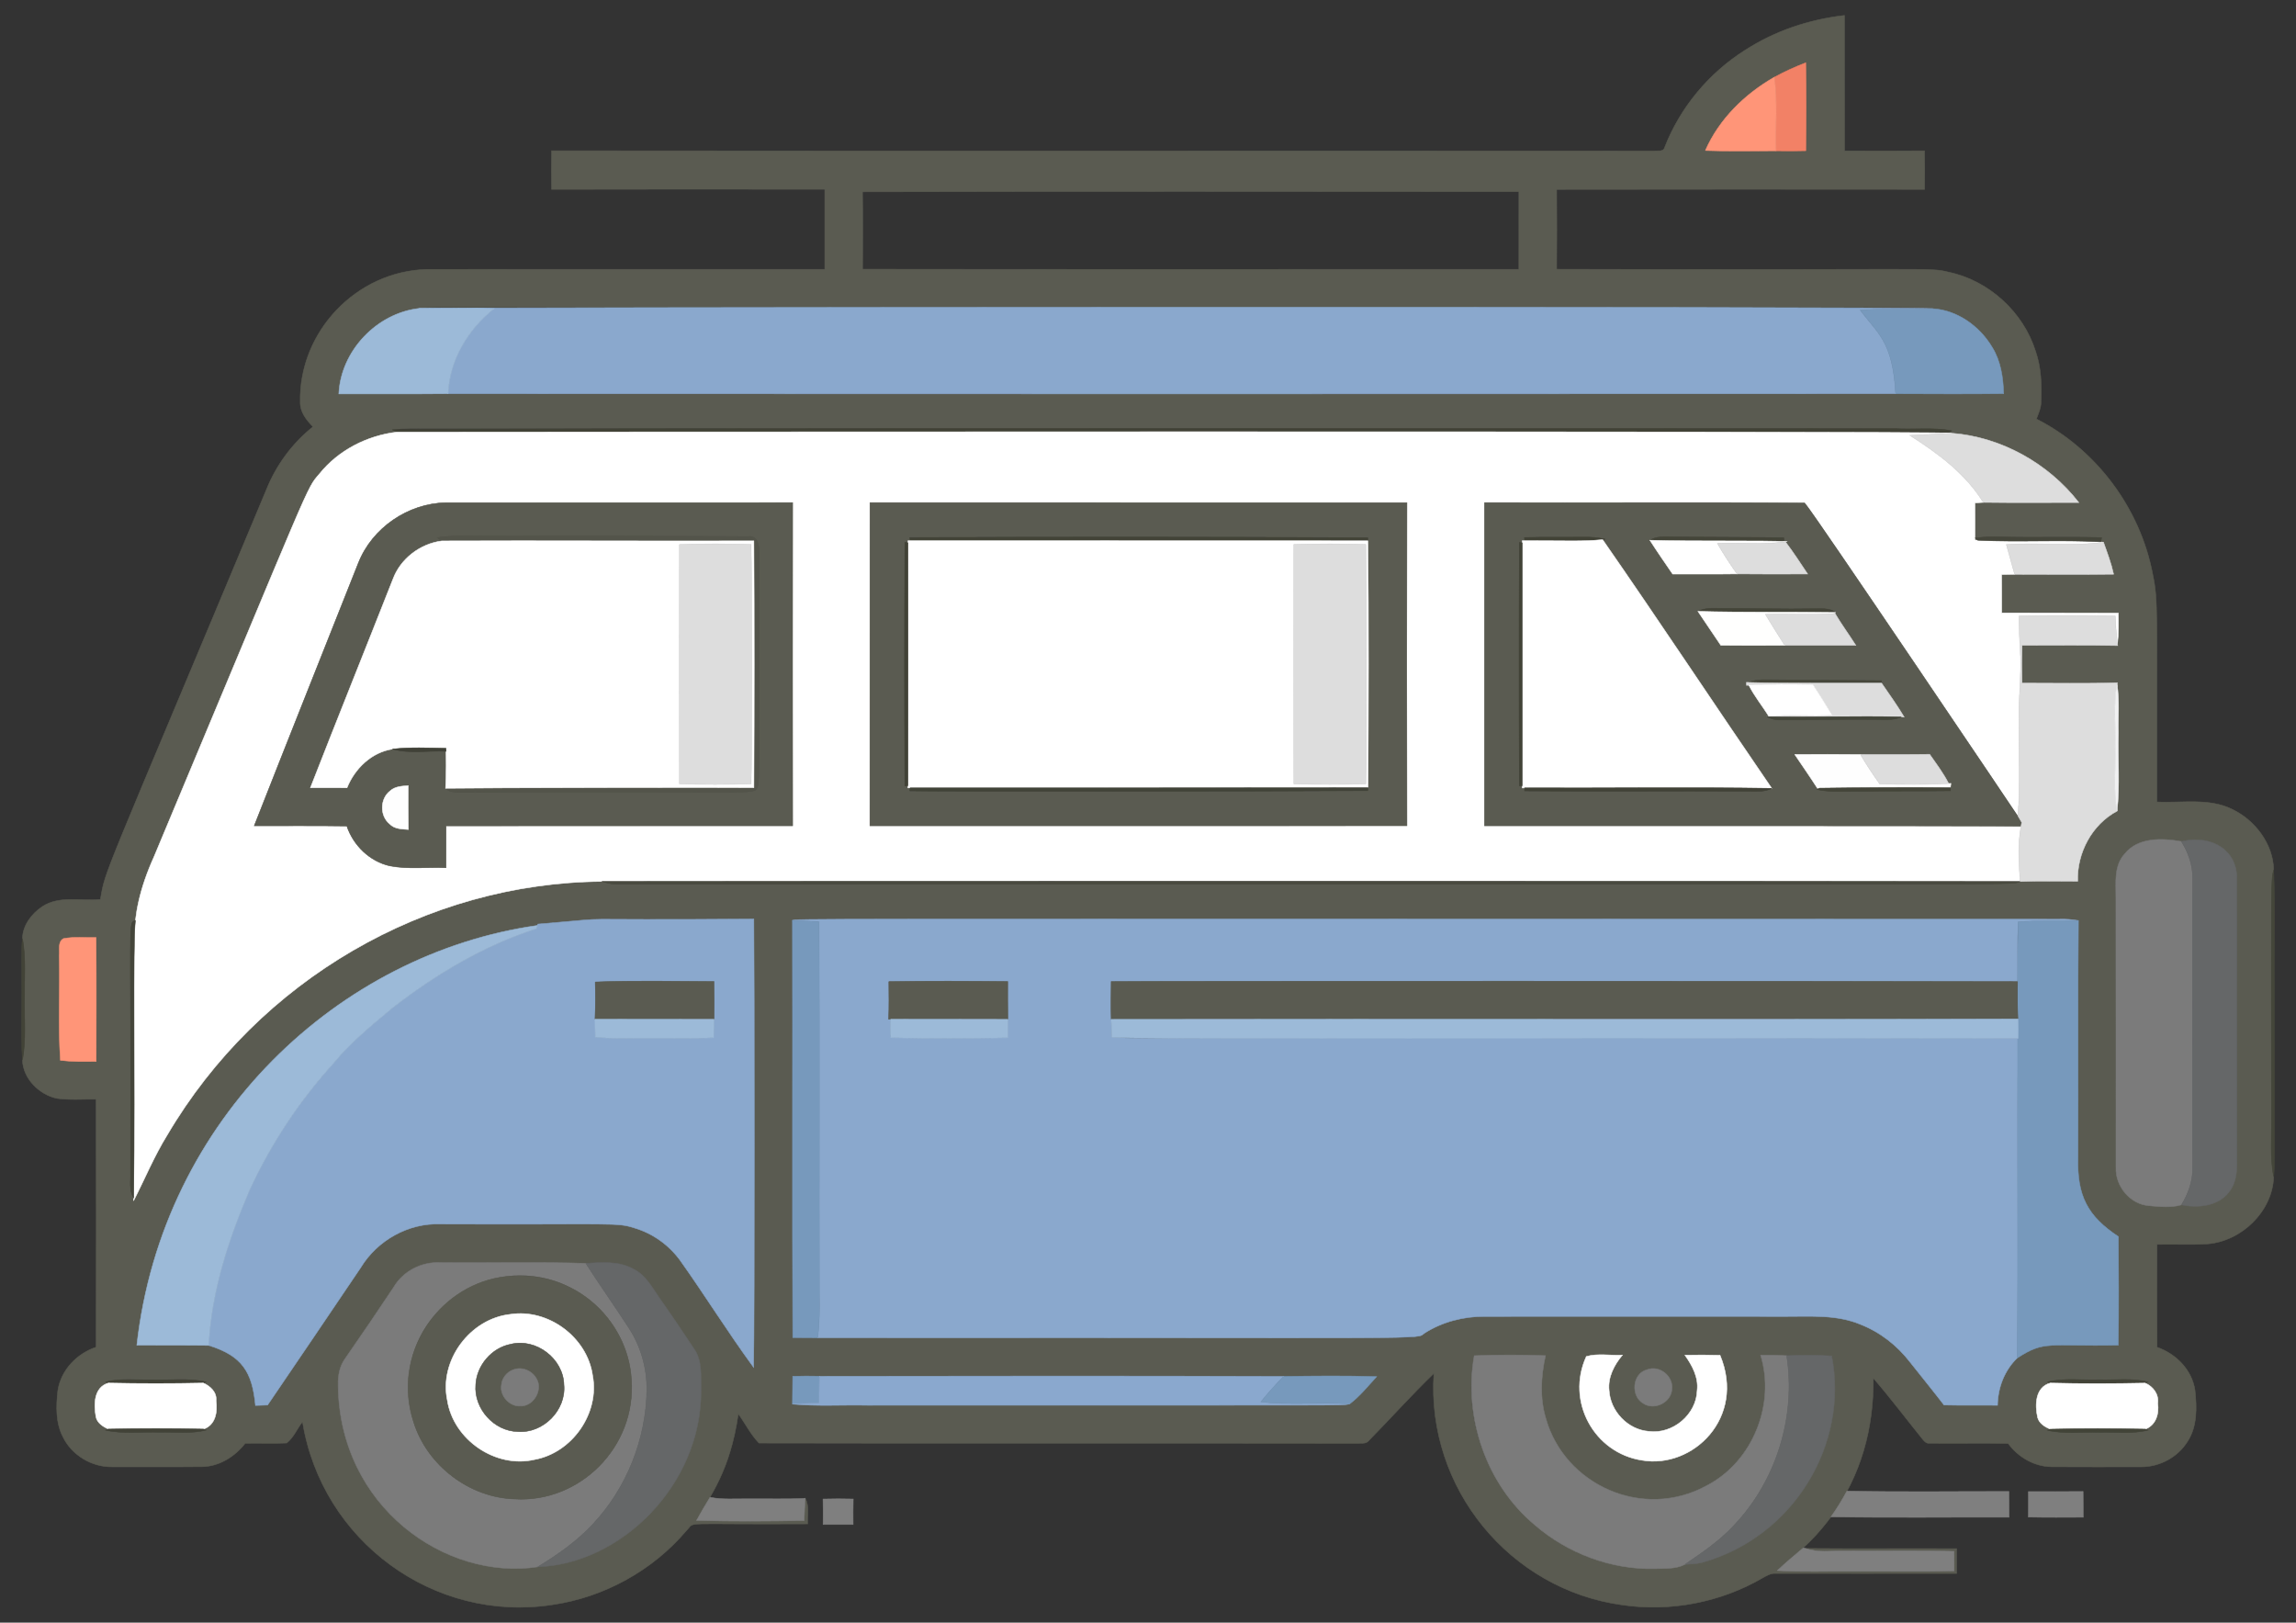<?xml version="1.0" encoding="UTF-8"?>
<!DOCTYPE svg  PUBLIC '-//W3C//DTD SVG 1.1//EN'  'http://www.w3.org/Graphics/SVG/1.1/DTD/svg11.dtd'>
<svg enable-background="new 0 0 2308.045 1630.852" version="1.1" viewBox="0 0 2308 1630.9" xml:space="preserve" xmlns="http://www.w3.org/2000/svg">
<rect x="0" y="0" width="2308" height="1630.9" fill="#333333" stroke="none"/>
<g stroke-width=".5">
	<path d="m1754.2 50.471c29.934-19.441 64.502-30.946 99.896-34.968 0.027 45.381-0.053 90.762 0.053 136.12 26.792 0.133 53.61 0.186 80.428-0.053 0.266 12.916 0.266 25.833 0.053 38.776-123.31-0.053-246.58-0.213-369.86 0.053 0.213 26.712 0.186 53.45 0 80.189 380.03 1.142 374.13-1.983 393.51 2.823 40.8 8.389 75.581 40.134 87.992 79.842 5.646 16.272 6.099 33.716 5.459 50.787-0.08 6.019-2.61 11.532-4.687 17.071 60.082 30.414 104.29 89.749 116.86 155.85 5.784 27.858 3.943 34.966 4.261 229.06 25.274 1.305 52.278-4.261 75.874 7.484 22.877 11.026 40.933 34.808 41.492 60.588-2.717 14.279-2.366 0.564-2.157 248.88 0.293 19.921-1.598 40.028 2.157 59.789-1.092 34.542-31.932 64.476-66.021 67.458-17.071 1.119-34.195 0.133-51.266 0.533-0.027 34.462-0.16 68.897 0.053 103.36 19.068 6.525 35.127 22.824 38.137 43.17 1.891 17.284 2.45 36.432-7.51 51.559-9.667 15.66-27.697 25.38-46.02 25.487-30.281 0.027-60.561 0.16-90.842-0.053-17.257-0.32-33.317-9.667-43.41-23.436-26.312-0.586-52.651 0.08-78.964-0.266-3.835 0.613-5.992-2.823-8.069-5.3-16.166-20.027-31.665-40.64-48.523-60.108 0.412 50.566-12.184 97.41-42.558 139.44-22.816 30.396-34.985 35.761-53.903 53.956 25.247 1.625 50.574 0.426 75.848 0.772 33.956-0.293 67.938 0.613 101.89-0.453 0-6.578 0-13.103-0.027-19.654-36.592-1.065-73.238-0.187-109.86-0.453-13.183-0.346-26.872 2.13-39.602-2.397 50.654 0.426 101.28 0 151.94 0.213-0.027 8.282-0.027 16.592 0 24.901-60.561 0.107-121.12 0.027-181.68 0.027-4.98-0.453-9.295 2.184-13.423 4.501-42.185 24.581-92.865 34.275-141.15 27.111-112.38-15.394-196.93-117.06-189.19-232.71-22.717 21.865-43.703 45.461-65.807 67.911-2.716 3.169-7.324 1.997-10.946 2.397-200.56-0.346-401.16 0.187-601.7-0.293-8.336-8.629-13.742-19.708-20.799-29.375-8.272 57.748-28.125 81.898-41.972 107.11 36.033 1.065 72.119 0.799 108.15 0.16 0.266-7.484 0.533-14.967 1.118-22.398 4.234 7.91 2.024 17.178 2.397 25.753-131.85 0.749-112.06-2.873-121.55 6.418-34.009 40.321-83.145 67.432-135.34 74.889-119.02 18.172-231.4-64.198-250.85-183.95-5.486 6.898-8.948 15.926-15.926 21.359-13.875 0.719-27.804-0.08-41.706 0.293-10.333 13.236-25.753 23.063-42.904 23.516-30.307 0.32-60.641 0.08-90.948 0.133-20.4 0.266-40.374-11.665-49.322-30.041-7.404-14.248-6.951-31.026-5.167-46.526 3.116-20.56 19.095-37.311 38.536-43.729 0.107-83.065 0.186-166.13-0.027-249.17-13.156-0.186-26.392 0.985-39.442-0.879-17.817-3.755-34.009-19.841-34.595-38.456 3.755-20.613 1.731-41.599 2.077-62.425-0.24-19.974 1.545-40.081-2.077-59.869 0.186-13.023 9.215-24.821 19.734-31.905 17.391-11.558 39.122-5.326 58.59-7.324 5.46-31.529-0.557-11.529 166.85-411.84 9.854-24.661 26.126-46.659 46.872-63.251-6.631-6.711-13.103-14.861-12.837-24.848-1.493-70.164 56.02-131.69 127.81-133.35 133.19-0.027 266.35 0.053 399.5-0.053v-80.402c-91.56-0.08-183.12-0.213-274.66 0.053-0.24-12.916-0.24-25.86 0.027-38.803 369.46 0.426 738.9-0.027 1108.3 0.24 3.382-0.586 9.268 1.198 10.466-3.356 15.587-40.238 44.483-74.913 80.915-97.95m29.482 27.058c-29.668 16.965-55.527 42.158-69.349 73.744 23.704 0.908 94.362 0.405 100.88 0.213 0.479-29.455 0.586-58.963-0.053-88.418-10.814 4.128-21.334 8.922-31.48 14.461m-916.67 115.29c0.346 25.913 0.24 51.826 0.08 77.765 219.9 0.32 439.83 0.107 659.75 0.107-0.026-26.019-0.053-52.012 0.027-78.005-219.95-0.133-439.91-0.4-659.86 0.133m-445.66 117.15c-42.718 4.794-78.83 42.877-80.775 85.941 35.137-0.077 1641.6 0.137 1673.5-0.24-0.453-16.139-2.876-32.757-11.558-46.686-12.464-21.013-34.994-37.311-59.788-38.749-22.415-2.239 44.32-0.749-1481.1-1.358-13.423 0-26.925-0.693-40.295 1.092m-27.111 121.97c1.172 0.586 3.515 1.758 4.687 2.344-30.041 3.569-58.856 18.323-77.872 42.078-13.703 16.018-5.295 0.722-166.26 384.88-9.188 20.32-16.059 41.785-18.749 63.97-7.541 3.052-4.061-8.318-4.847 253.64 0.32 8.389-1.704 17.577 3.169 25.061l-0.053 2.983c11.239-21.971 20.693-44.875 33.689-65.914 91.862-156.15 260.07-253.59 436.92-255.03 4.421 1.332 8.922 2.663 13.609 2.743 1492.3-0.681 1397.7 1.656 1412-2.663 19.308-0.719 38.616-0.293 57.951-0.266-0.799-28.549 14.195-56.939 39.602-70.575 3.01-25.993 0.586-52.278 1.358-78.404-0.453-16.272 1.278-32.677-1.358-48.816l0.293-1.784c-31.932 1.065-63.89 0.346-95.795 0.399-0.293-12.65-0.266-25.3 0-37.95 32.038 0.027 64.103-0.399 96.141 0.24l-0.24-1.917c1.225-10.2 0.959-20.507 0.852-30.76-39.069-0.186-78.138-0.027-117.23-0.213 0-12.837 0.053-25.673-0.08-38.51 27.896-0.513 63.621 0.243 112.55-0.346-2.45-10.999-6.392-21.545-10.173-32.118l-2.557-0.426 0.719-4.261c-33.636-0.959-67.299 0.213-100.94-0.666-8.682-0.266-17.391-0.213-25.966 1.172l2.477 2.157-2.956-0.186c0.08-12.464 0.106-24.901 0-37.338 2.104-0.133 6.338-0.399 8.442-0.533 31.985 0.426 63.996 0.16 96.008 0.133-30.68-39.442-78.191-65.967-128.15-69.722l-2.477-0.586 2.716-1.838c-17.347-3.341 66.154-1.804-1532.1-2.237-11.821-0.055-23.699-0.321-35.444 1.25m1741.6 426.27c-10.946 11.825-8.789 28.922-8.815 43.703 0.16 90.575 0 181.15 0.053 271.72-0.719 18.616 14.275 36.805 33.13 38.217 10.786 0.932 22.078 2.237 32.651-0.879 16.618 3.462 37.258 1.411 48.017-13.263 9.534-12.171 7.484-28.39 7.617-42.797-0.187-90.575-0.027-181.18-0.08-271.75 0.608-27.052-23.252-44.747-55.634-37.418-19.069-3.355-43.597-4.421-56.939 12.464m-1595.3 70.601-0.32 1.358c-198.5 28.082-377.06 193.14-402.67 421.85 24.102 0.24 48.177-0.053 72.252 0.266 33.533 10.407 43.779 26.601 46.979 60.375 4.048-0.16 8.123-0.293 12.171-0.4 31.319-45.94 62.452-92.013 93.585-138.09 16.645-27.511 48.097-45.194 80.402-43.836 175.83 0.683 176.79-1.955 194.97 3.968 18.083 5.326 34.142 16.831 45.381 31.958 25.354 35.607 48.417 72.838 74.25 108.1 0.994-44.363 0.779-405.6 0.24-450.66-211.14 1.662-121.85-2.766-217.24 5.114m256.04-3.755c0.346 139.79-0.293 279.58 0.32 419.35 20.359 0.388 518.52 0.154 602.2 0.026 11.079-0.32 23.33 2.024 33.13-4.607 17.843-11.318 38.909-16.672 59.975-16.645 101.23-0.053 202.48-0.106 303.71 0 24.848 0.053 50.707-1.891 74.17 7.936 19.814 7.75 37.098 21.199 50.015 38.03 11.372 14.381 22.957 28.549 34.142 43.09 17.923 0.426 35.846 0.027 53.77 0.266 0.346-17.87 6.924-35.101 19.841-47.618 27.956-17.961 30.04-11.396 101.49-12.837 0.586-36.353 0.346-72.758 0.133-109.14-30.901-20.512-41.805-40.646-40.614-80.029 0.373-79.203-0.373-158.43 0.4-237.64-11.615-1.911 76.247-1.471-1276.1-1.385-5.567 0.029-11.08 0.562-16.593 1.201m-732.86 18.349c-5.886 3.436-3.542 11.425-4.208 17.044 0.932 35.101-1.305 70.308 1.225 105.33 11.931 1.411 23.942 1.332 35.953 1.092 0.027-41.519 0.24-83.012-0.107-124.5-10.945 0.267-22.077-1.091-32.863 1.039m331.89 350.5c-15.952 23.915-32.065 47.724-48.497 71.32-5.699 7.67-7.484 17.337-7.244 26.739 1.003 123.24 108.87 197.04 200.8 182.85 83.073-2.743 164.85-82.106 163.97-177.56-0.346-13.982 1.545-29.455-6.978-41.546-11.292-17.045-22.717-34.009-34.515-50.707-7.563-10.813-14.062-23.543-26.472-29.535-14.568-8.149-31.798-6.685-47.804-5.672-48.603-1.625-97.286-0.213-145.92-0.746-18.882-1.092-37.738 8.389-47.352 24.848m1086.3 68.684c-20.347 114.17 70.947 216.34 180.86 214.12 10.413-0.453 21.652 0.559 31.186-4.421 5.619-0.266 11.345-0.346 16.858-1.784 92.036-25.598 147.97-118.81 130.5-207.68-15.074-1.039-30.174-0.985-45.248-0.266-8.762-0.506-17.524-0.613-26.259-0.479 15.18 49.243-7.963 106.95-53.797 130.92-64.718 35.63-143.16-0.725-161.98-66.926-6.338-20.693-5.113-42.664-0.453-63.544-23.887-0.879-47.803-0.906-71.665 0.053m112.71 0.772c-20.73 45.257 8.121 97.061 55.9 104.29 51.324 8.958 104.58-42.927 78.537-105.52-11.771-0.346-23.569-0.373-35.341-0.107 7.297 10.307 13.822 22.184 12.331 35.314-0.559 24.288-24.528 44.475-48.577 41.279-21.199-1.545-38.909-20.347-39.974-41.413-1.305-13.236 5.193-25.433 13.422-35.234-12.037 0.641-24.74-1.969-36.298 1.387m61.066 13.343c-14.967 3.835-16.565 26.579-3.702 33.902 10.972 7.27 27.644-0.746 28.709-13.875 1.945-13.21-12.383-25.061-25.007-20.027m-858.77 6.631c-0.16 9.295-0.24 18.616-0.293 27.91 16.898 1.549 546.73 2.109 560.12-0.133 10.307-7.803 18.456-18.03 27.138-27.511-26.891-0.873-579.1-0.5-586.97-0.266m-690.64 5.539 2.716 1.225c-14.621 4.288-14.781 21.359-12.544 33.716 1.119 6.392 7.111 10.04 12.517 12.624l-2.716 1.145c17.897 4.021 36.353 1.358 54.516 2.051 15.473-0.426 31.239 1.705 46.446-2.13l-2.743-1.065c12.304-4.048 14.355-17.417 12.783-28.629 0.932-8.389-5.779-14.594-12.783-17.71l2.743-1.145c-17.87-4.128-36.326-1.411-54.436-2.104-15.499 0.371-31.265-1.653-46.499 2.022m1952.1 0 2.743 1.172c-15.18 4.155-15.633 22.051-12.73 34.675 1.625 6.019 7.377 9.401 12.73 11.745l-2.716 1.145c16.991 3.968 34.568 1.465 51.852 2.051 16.352-0.533 32.997 1.838 49.056-2.184l-2.743-1.065c10.733-3.995 14.115-15.473 12.57-25.939 1.278-9.055-4.554-16.911-12.597-20.373l2.743-1.065c-16.032-4.128-32.704-1.731-49.029-2.237-17.284 0.61-34.861-1.946-51.879 2.075z" fill="#5A5B51" stroke="#5A5B51"/>
	<path d="m1783.7 77.529c10.147-5.539 20.666-10.333 31.479-14.461 0.639 29.455 0.533 58.963 0.053 88.418-9.96 0.293-19.894 0.32-29.854 0.08-0.72-24.661 1.624-49.482-1.678-74.037z" fill="#F28166" stroke="#F28166"/>
	<path d="m1714.3 151.27c13.822-31.585 39.682-56.779 69.349-73.744 3.302 24.555 0.959 49.376 1.678 74.037-23.675 0.133-47.378 0.613-71.027-0.293z" fill="#FF9578" stroke="#FF9578"/>
	<path d="m421.36 309.97c8.291-1.107 1497-2.178 1521.4 0.266-24.315 1.518-48.683-0.186-72.971 1.305 18.277 24.438 32.738 31.437 35.767 84.21-485.05 0.24-970.12 0.24-1455.2 0 1.491-33.796 19.974-64.716 46.153-85.435-25.06-0.772-50.121-0.533-75.182-0.346z" fill="#8AA8CD" stroke="#8AA8CD"/>
	<path d="m340.58 395.91c1.944-43.064 38.057-81.147 80.775-85.941 25.061-0.186 50.121-0.426 75.182 0.346-26.179 20.72-44.662 51.639-46.153 85.435-36.593 0.346-73.212 0.08-109.8 0.16z" fill="#9CBAD8" stroke="#9CBAD8"/>
	<path d="m1869.8 311.54c24.288-1.491 48.656 0.213 72.971-1.305 24.794 1.438 47.325 17.737 59.788 38.749 8.682 13.928 11.106 30.547 11.558 46.686-36.193 0.426-72.359 0.213-108.55 0.08-3.025-52.734-17.446-59.716-35.765-84.21z" fill="#7799BC" stroke="#7799BC"/>
	<path d="m394.25 431.95c14.514-1.942 1509.7-1.119 1510.9-1.119 18.855 1.119 37.977-1.491 56.646 2.104l-2.716 1.838c-110.45-1.315-1429-0.688-1560.1-0.479-1.173-0.586-3.516-1.758-4.688-2.344z" fill="#414236" stroke="#414236"/>
	<path d="m398.94 434.29c7.889-0.013 1552.6-1.307 1562.6 1.065-13.875 1.119-27.804 1.358-41.705 2.21 28.23 17.977 55.98 38.403 73.85 67.379-2.104 0.133-6.338 0.399-8.442 0.533 0.106 12.437 0.08 24.874 0 37.338 38.896 2.453 111.31-0.774 129.22 2.21-32.331 4.341-65.115 0.027-97.633 2.317 2.716 9.987 5.513 19.947 8.336 29.908-4.394 0.08-8.735 0.16-13.076 0.24 0.133 12.837 0.08 25.673 0.08 38.51 39.096 0.186 78.164 0.027 117.23 0.213 0.107 10.253 0.373 20.56-0.852 30.76-1.198-9.241-1.811-18.536-2.264-27.804-32.198-0.799-64.396-0.746-96.567-0.027-0.08 10.839 0.187 21.705 0.932 32.544 1.944 24.821-1.971 49.615-1.039 74.463-0.506 31.319 1.385 62.692-1.119 93.957-146.7-215.66-205.59-304.8-214.49-314.55-107.22-0.852-214.49 0-321.74-0.399-0.027 108.28-0.027 216.57 0 324.86 1.578 0 512.91-0.214 539.38 0.453-3.675 18.323-1.997 37.072-1.039 55.581-196.08-0.501-1320.2-0.37-1425.7-0.08-176.45 1.431-344.85 98.518-436.92 255.03-12.996 21.039-22.451 43.943-33.689 65.914 0.978-54.745 0.151-184.9 0.533-262.38 0.415-25.082 5.378-51.056 19.947-83.278 161.06-384.38 152.58-368.89 166.26-384.88 19.015-23.757 47.831-38.511 77.871-42.08m-38.722 131.7c-34.888 87.992-69.989 175.9-104.61 264.03 31 0.16 62.026-0.293 93.052 0.24 6.605 19.521 23.063 35.58 43.383 40.081 18.536 3.569 37.551 0.985 56.3 1.864 0.107-14.062 0.08-28.097 0.053-42.132 116.14-0.107 232.28-0.027 348.4-0.053-0.107-108.26-0.107-216.54 0-324.8-116.2 0.053-232.39-0.053-348.58 0.053-37.923 0.64-74.116 25.354-87.991 60.721m514.29-60.8c-0.107 108.28-0.027 216.57-0.053 324.83 179.95-0.027 359.9 0.053 539.83-0.027-0.266-108.23-0.266-216.49 0-324.72-179.93-0.133-359.85 0.027-539.78-0.079z" fill="#fff" stroke="#fff"/>
	<path d="m1919.8 437.57c13.902-0.852 27.83-1.092 41.705-2.21 49.962 3.755 97.473 30.28 128.15 69.722-32.012 0.027-64.023 0.293-96.008-0.133-17.87-28.976-45.62-49.402-73.85-67.379z" fill="#ddd" stroke="#ddd"/>
	<path d="m360.21 565.98c13.875-35.367 50.068-60.082 87.992-60.721 116.2-0.107 232.39 0 348.58-0.053-0.107 108.26-0.107 216.54 0 324.8-116.12 0.027-232.26-0.053-348.4 0.053 0.027 14.035 0.053 28.07-0.053 42.132-18.749-0.879-37.764 1.705-56.3-1.864-20.32-4.501-36.779-20.56-43.383-40.081-31.026-0.533-62.052-0.08-93.052-0.24 34.62-88.125 69.721-176.04 104.61-264.03m79.256-25.646c1.172 0.852 3.515 2.503 4.687 3.356-21.811 2.85-41.572 17.817-49.216 38.59-27.511 69.882-55.607 139.55-82.905 209.54 12.251 0.027 24.528-0.08 36.779 0.027 7.777-19.308 24.581-35.687 45.647-38.936 17.417 4.98 36.006 1.332 53.93 2.237 0.133 12.384 0.32 24.794-0.479 37.178 3.569 3.755 8.789 4.075 13.662 4.048 295.81-0.996 285.68 1.278 297.37-1.838 5.983-6.362 3.809 3.337 4.155-238.97 0.266-7.031-1.598-17.657-10.972-16.352-88.817-0.426-177.69-0.373-266.5-0.32-15.395 0.079-30.868-0.933-46.155 1.438m-47.431 254.73c-10.147 7.91-10.386 24.794-0.453 32.997 4.874 5.22 12.331 5.22 18.935 5.699-0.293-14.701-0.16-29.402-0.133-44.102-6.392 0.479-13.422 0.719-18.349 5.406z" fill="#5A5B51" stroke="#5A5B51"/>
	<path d="m874.5 505.18c179.92 0.107 359.85-0.053 539.78 0.08-0.266 108.23-0.266 216.49 0 324.72-179.92 0.08-359.88 0-539.83 0.027 0.028-108.26-0.052-216.54 0.054-324.83m39.975 35.074 0.453 3.169h-2.237v2.184l-3.089-0.479c-0.479 81.6-0.453 163.23-0.027 244.83l3.089-0.346v2.29h2.21l-0.32 3.009c20.615 0.723 361.4 0.511 460.25-0.186 1.059-8.471 1.042-237.31 0.027-254.28-153.45-0.773-306.91-0.853-460.36-0.187z" fill="#5A5B51" stroke="#5A5B51"/>
	<path d="m1492.3 505.16c107.25 0.399 214.52-0.453 321.74 0.399 8.691 9.517 216.63 317.94 218.33 321.05-0.187 0.959-0.506 2.903-0.693 3.862-26.462-0.667-537.8-0.453-539.38-0.453-0.026-108.28-0.026-216.57 1e-3 -324.86m40.107 35.101 0.24 3.169h-2.424v2.184l-2.849-0.373c-0.4 81.52-0.4 163.07 0 244.59l2.849-0.16v2.29l2.397-0.027-0.107 3.009c74.489 0.799 148.98-0.133 223.5 0.346 8.389-0.107 17.284 1.172 25.061-2.903-56.992-83.118-112.55-167.25-170.04-249.97l2.636-0.506c-7.484-1.784-15.154-2.21-22.77-2.051-19.494 0.295-38.988-0.211-58.483 0.402m126.18 2.716c7.377 11.505 15.153 22.77 22.903 34.036 16.371-0.061 104.04 0.063 135.66-0.08-7.244-10.892-14.381-21.865-22.291-32.305l1.891-0.24-3.169-0.186-0.506-3.782c-37.205-0.533-74.436-0.373-111.64-0.826-7.723 0.054-15.979-0.958-22.85 3.383m48.257 71.507c7.59 11.425 15.42 22.717 23.037 34.142 23.721 0.236 134.71 3e-3 135.72 0-6.791-10.759-14.381-20.986-20.853-31.932l-2.051 0.133 2.796-1.198c-6.684-4.927-15.18-3.675-22.903-3.782-29.295 0.559-58.59-0.426-87.885-0.373-9.348 0.24-19.255-1.518-27.857 3.01m51.187 71.453-2.53-0.08 0.16 3.009 2.397-0.133c5.619 11.079 13.502 20.746 20.107 31.213l-2.637 0.346c3.915 1.625 7.936 3.436 12.331 3.302 31.985 0.293 63.97-0.719 95.981-0.373 9.161-0.053 18.776 1.305 27.458-2.583l2.85 0.08c-7.031-11.718-14.967-22.877-22.717-34.089l-0.16-2.53c-37.977-0.293-75.954-0.399-113.93-0.879-6.552-0.186-13.264-0.026-19.309 2.717m46.126 72.359c7.617 11.319 15.447 22.531 22.824 34.009l2.184-0.107-2.663 1.385c15.34 3.302 31.133 1.411 46.686 1.811 29.189-0.506 58.404-0.16 87.592-0.533-0.169-4.937-0.148-1.818 0.399-7.43l-2.317 0.106c-5.326-10.466-12.437-19.841-19.122-29.402-29.059 0.435-78.184-0.117-135.58 0.161z" fill="#5A5B51" stroke="#5A5B51"/>
	<path d="m439.47 540.34c15.287-2.37 30.76-1.358 46.153-1.438 88.817-0.053 177.69-0.107 266.5 0.32 9.374-1.305 11.239 9.321 10.972 16.352-0.345 241.95 1.872 232.56-4.155 238.97-11.431 3.045 0.977 0.833-297.37 1.838-4.874 0.027-10.094-0.293-13.662-4.048 34.637-0.552 289.23-1.031 309.92-0.639 0.399-82.665 0.479-165.36-0.027-248.05-104.56 0.346-209.11-0.399-313.64 0.053-1.17-0.854-3.513-2.505-4.685-3.357z" fill="#53544A" stroke="#53544A"/>
	<path d="m914.48 540.26c153.45-0.666 306.91-0.586 460.36 0.186l0.186 3.116c-153.37-0.027-306.75-0.107-460.09-0.133l-0.452-3.169z" fill="#424337" stroke="#424337"/>
	<path d="m1532.4 540.26c19.495-0.612 38.989-0.107 58.484-0.399 7.617-0.16 15.287 0.266 22.77 2.051-16.278 3.124-56.889 0.976-81.014 1.518l-0.24-3.17z" fill="#414236" stroke="#414236"/>
	<path d="m1658.5 542.98c6.871-4.341 15.127-3.329 22.85-3.382 37.205 0.453 74.436 0.293 111.64 0.826l0.506 3.782c-44.981-1.146-90.015 0.106-135-1.226z" fill="#444539" stroke="#444539"/>
	<path d="m1985.7 540.84c8.575-1.385 17.284-1.438 25.966-1.172 33.636 0.879 67.299-0.293 100.94 0.666l-0.719 4.261c-41.173-2.264-82.506 0.479-123.7-1.598l-2.477-2.157z" fill="#45463B" stroke="#45463B"/>
	<path d="m444.16 543.69c104.53-0.453 209.09 0.293 313.64-0.053 0.506 82.692 0.426 165.38 0.027 248.05-20.703-0.392-275.29 0.087-309.92 0.639 0.842-13.051 0.652-33.286 0.346-40.188-17.923-0.4-35.953-1.198-53.796 0.772-21.066 3.249-37.871 19.628-45.647 38.936-12.251-0.107-24.528 0-36.779-0.027 27.298-69.989 55.394-139.66 82.905-209.54 7.643-20.771 27.404-35.738 49.215-38.588m238.86 3.649c-0.133 80.135-0.133 160.3 0 240.43 23.995 1.039 48.044 0.772 72.066 0.106 0.598-20.55 0.647-211.37-0.027-240.65-23.995-0.665-48.044-0.879-72.039 0.107z" fill="#fff" stroke="#fff"/>
	<path d="m912.69 543.43c75.282 0 310.41 0.107 462.33 0.133 0.932 82.719 0.586 165.46 0.16 248.18-285.73 0.298-436.87 0.16-462.52 0.16 0-1e-3 0.026-248.48 0.026-248.48m387.95 3.835c-0.133 80.215-0.16 160.4 0.027 240.59 24.075 0.799 48.204 0.799 72.279 0.027 0.797-20.229 0.617-200.45 0-240.62-24.075-0.773-48.204-0.773-72.306-1e-3z" fill="#fff" stroke="#fff"/>
	<path d="m1530.2 543.43c46.849 0 60.318 0.938 80.801-1.012 57.498 82.719 113.05 166.85 170.04 249.97-60.119-0.948-249.84-0.437-250.85-0.426v-248.53z" fill="#fff" stroke="#fff"/>
	<path d="m1658.5 542.98c45.577 1.349 115.02 0.05 138.17 1.411-28.178 3.572-45.313 0.624-70.388 1.678 6.045 10.599 12.81 20.799 19.841 30.786-21.572 0.293-43.144 0.08-64.716 0.16-7.749-11.265-15.526-22.53-22.903-34.035z" fill="#fff" stroke="#fff"/>
	<path d="m909.6 545.13 3.089 0.479c0.08 81.334 0.133 162.67-0.027 244l-3.089 0.346c-0.426-81.599-0.452-163.22 0.027-244.83z" fill="#414236" stroke="#414236"/>
	<path d="m1527.3 545.24 2.849 0.373c0.053 81.334 0.053 162.69 0 244.06l-2.849 0.16c-0.4-81.521-0.4-163.07 0-244.59z" fill="#424337" stroke="#424337"/>
	<path d="m1726.3 546.06c22.823-0.959 45.78 1.678 68.497-1.438 7.91 10.44 15.047 21.412 22.291 32.305-23.649 0.107-47.298 0.16-70.947-0.08-7.032-9.988-13.796-20.188-19.841-30.787z" fill="#ddd" stroke="#ddd"/>
	<path d="m2114.5 545.03c3.782 10.573 7.723 21.119 10.173 32.118-33.157 0.399-66.34 0.186-99.47 0.107-2.823-9.96-5.619-19.921-8.336-29.908 32.518-2.291 65.302 2.024 97.633-2.317z" fill="#ddd" stroke="#ddd"/>
	<path d="m683.02 547.34c23.995-0.985 48.044-0.772 72.039-0.107 0.676 29.393 0.623 220.13 0.027 240.65-24.022 0.666-48.071 0.932-72.066-0.106-0.133-80.136-0.133-160.3 0-240.43z" fill="#ddd" stroke="#ddd"/>
	<path d="m1300.6 547.26c24.102-0.772 48.23-0.772 72.306 0 0.719 46.848 0.695 222.99 0 240.62-24.075 0.772-48.204 0.772-72.279-0.027-0.187-80.188-0.16-160.38-0.027-240.59z" fill="#ddd" stroke="#ddd"/>
	<path d="m1706.8 614.48c8.602-4.527 18.509-2.77 27.857-3.009 29.295-0.053 58.59 0.932 87.885 0.373 7.723 0.107 16.219-1.145 22.903 3.782-46.205-0.693-92.465 0.079-138.64-1.146z" fill="#444539" stroke="#444539"/>
	<path d="m1706.8 614.48c46.18 1.225 92.439 0.453 138.65 1.145l-2.796 1.198c-22.637 1.411-45.354 0-68.018 0.666 6.338 10.493 12.916 20.8 19.468 31.159-21.412 0.186-42.851 0.186-64.263-0.027-7.617-11.424-15.447-22.716-23.037-34.141z" fill="#FFFFFE" stroke="#FFFFFE"/>
	<path d="m1774.6 617.49c23.83-0.7 44.752 0.845 70.068-0.799 6.472 10.946 14.062 21.172 20.853 31.932-23.809 0.08-47.644 0.027-71.453 0.027-6.552-10.36-13.13-20.667-19.468-31.16z" fill="#ddd" stroke="#ddd"/>
	<path d="m2029.7 619.14c32.172-0.719 64.37-0.772 96.567 0.027 0.783 16.021 1.626 22.701 2.503 29.721-32.038-0.639-64.103-0.213-96.141-0.24-0.266 12.65-0.293 25.3 0 37.95 31.905-0.053 63.863 0.666 95.795-0.399-4.23 25.768-1.38 40.471-2.104 63.917 0.692 21.678-1.944 43.57 1.811 65.088-25.407 13.636-40.4 42.025-39.602 70.575-19.335-0.027-38.643-0.453-57.951 0.266-1.278-24.68-2.604-37.149 1.731-59.442-1.225-2.237-2.53-4.394-3.835-6.498 2.503-31.266 0.613-62.638 1.119-93.957-0.932-24.848 2.983-49.642 1.039-74.463-0.745-10.84-1.012-21.705-0.932-32.545z" fill="#ddd" stroke="#ddd"/>
	<path d="m1758 685.94c6.046-2.743 12.757-2.903 19.308-2.716 37.977 0.479 75.954 0.586 113.93 0.879l0.16 2.53c-44.475 0.053-88.95 0.186-133.4-0.693z" fill="#46473B" stroke="#46473B"/>
	<path d="m1755.5 685.86c32.382 1.023 118.17 0.794 135.93 0.772 7.75 11.212 15.686 22.371 22.717 34.089-47.324-1.327-92.32 0.582-138.62-0.426 21.939-2.88 43.884-5e-3 65.967-1.678-6.099-10.333-12.544-20.453-19.095-30.52-30.952-0.461-44.197-0.48-66.74 0.772l-0.159-3.009z" fill="#ddd" stroke="#ddd"/>
	<path d="m1758 688.73c21.412-1.278 42.904-0.959 64.343-0.639 6.552 10.067 12.996 20.187 19.095 30.52-21.092 1.598-42.292-0.959-63.331 1.332-6.605-10.467-14.488-20.135-20.107-31.213z" fill="#fff" stroke="#fff"/>
	<path d="m2126.3 750.12c0.639-20.693-1.891-41.599 1.811-62.132 2.637 16.139 0.906 32.544 1.358 48.816-0.772 26.126 1.651 52.412-1.358 78.404-3.755-21.518-1.119-43.409-1.811-65.088z" fill="#F1F1F2" stroke="#F1F1F2"/>
	<path d="m1775.5 720.29c45.248 0.985 90.522-0.826 135.77 0.346-8.682 3.888-18.296 2.53-27.458 2.583-32.012-0.346-63.996 0.666-95.981 0.373-4.394 0.134-8.415-1.677-12.33-3.302z" fill="#44463A" stroke="#44463A"/>
	<path d="m394.46 752.91c17.843-1.971 35.873-1.172 53.796-0.772l0.133 3.009c-17.923-0.905-36.512 2.744-53.929-2.237z" fill="#404137" stroke="#404137"/>
	<path d="m1804.1 758.29c21.998-0.107 44.022-0.24 66.047 0.053 5.966 10.12 12.517 19.894 19.281 29.508 32.726 1.169 52.703 0.446 71.693-0.426-0.106 1.092-0.373 3.222-0.506 4.314-58.393-0.568-128.98 0.329-133.69 0.559-7.376-11.477-15.206-22.689-22.823-34.008z" fill="#FEFEFE" stroke="#FEFEFE"/>
	<path d="m1870.2 758.35c23.17-0.186 46.34 0.133 69.536-0.213 6.685 9.561 13.795 18.935 19.122 29.402-23.116 1.198-46.26 1.145-69.376 0.32-6.765-9.615-13.316-19.388-19.282-29.509z" fill="#ddd" stroke="#ddd"/>
	<path d="m392.04 795.07c4.927-4.687 11.958-4.927 18.349-5.406-0.027 14.701-0.16 29.402 0.133 44.102-6.605-0.479-14.062-0.479-18.935-5.699-9.934-8.203-9.694-25.088 0.453-32.997z" fill="#FEFEFE" stroke="#FEFEFE"/>
	<path d="m914.88 791.9c153.45 0.08 306.88 0 460.31-0.16l-0.373 2.983c-99.897 0.705-439.94 0.899-460.25 0.186l0.32-3.009z" fill="#414338" stroke="#414338"/>
	<path d="m1532.6 791.93c82.799 0.373 165.65-0.852 248.45 0.453-7.776 4.075-16.671 2.796-25.061 2.903-74.516-0.479-149 0.453-223.5-0.346l0.107-3.01z" fill="#414237" stroke="#414237"/>
	<path d="m1829.1 792.2c43.809-0.559 87.672-0.879 131.51-0.453l0.107 3.116c-29.189 0.373-58.404 0.027-87.592 0.533-15.553-0.399-31.346 1.491-46.686-1.811l2.663-1.385z" fill="#444539" stroke="#444539"/>
	<path d="m2135.8 858.22c13.343-16.885 37.87-15.819 56.939-12.464 7.084 11.212 11.585 24.128 11.345 37.524-0.107 96.754-0.08 193.53 0 290.29 0.24 13.316-4.261 26.206-11.265 37.418-10.573 3.116-21.865 1.811-32.651 0.879-18.855-1.411-33.849-19.601-33.13-38.217-0.053-90.575 0.106-181.15-0.053-271.72 0.026-14.781-2.131-31.878 8.815-43.703z" fill="#7B7B7B" stroke="#7B7B7B"/>
	<path d="m2192.8 845.75c32.389-7.331 56.241 10.396 55.634 37.418 0.053 90.575-0.107 181.18 0.08 271.75-0.133 14.408 1.917 30.627-7.617 42.797-10.759 14.674-31.399 16.725-48.017 13.263 7.004-11.212 11.505-24.102 11.265-37.418-0.08-96.754-0.107-193.53 0-290.29 0.239-13.395-4.261-26.312-11.345-37.524z" fill="#656768" stroke="#656768"/>
	<path d="m2285.5 874.09c1.891 40.294 0.293 80.695 0.826 121.04 0 187.44 0.308 177.42-0.826 187.62-3.755-19.761-1.864-39.868-2.157-59.789-0.209-247.46-0.614-234.31 2.157-248.88z" fill="#44463A" stroke="#44463A"/>
	<path d="m604.93 885.97c105.73-0.291 1230-0.42 1425.7 0.08-14.36 4.319 80.055 1.982-1412 2.663-4.687-0.079-9.188-1.411-13.609-2.743z" fill="#494A3F" stroke="#494A3F"/>
	<path d="m540.54 928.82c94.987-7.847 5.508-3.448 217.24-5.113 0.539 45.074 0.754 406.31-0.24 450.66-25.833-35.261-48.896-72.492-74.25-108.1-11.239-15.127-27.298-26.632-45.381-31.958-18.155-5.915-19.017-3.284-194.97-3.968-32.305-1.358-63.757 16.325-80.402 43.836-31.133 46.073-62.265 92.146-93.585 138.09-4.048 0.106-8.123 0.24-12.171 0.4-3.196-33.734-13.411-49.957-46.979-60.375 2.716-53.93 19.761-106.16 40.853-155.48 21.412-46.766 50.174-90.122 84.716-128.23 17.204-20.959 38.377-38.11 59.07-55.474 43.73-33.902 92.12-62.878 145.04-79.789 3e-3 0 0.547-2.288 1.068-4.501m57.791 58.191c0.74 28.848-0.508 22.373 0.08 55.314 18.269 2.157 36.672 0.852 54.995 1.145 21.305-0.186 42.611 0.506 63.89-0.453 0.262-12.143 0.956-28.768 0.373-56.46-39.762-0.185-79.603-1.064-119.34 0.454z" fill="#8AA8CD" stroke="#8AA8CD"/>
	<path d="m796.58 925.06c13.293-1.541-75.074-1.574 1273.6-1.145 6.338-0.24 12.73 0.293 19.042 1.332-20.214 1.252-40.481-0.453-60.668 1.411-0.772 19.974-0.24 39.974-0.453 59.975-167.83-0.539-881.09-0.62-911.1-0.053-0.258 30.613-0.35 33.565 0.746 55.874 29.327 2.651 26.697-0.205 910.73 1.198-0.932 107.09 0.399 214.17-0.666 321.23-12.917 12.517-19.495 29.748-19.841 47.618-17.923-0.24-35.847 0.16-53.77-0.266-11.185-14.541-22.77-28.709-34.142-43.09-12.916-16.831-30.201-30.281-50.015-38.03-23.463-9.827-49.322-7.883-74.17-7.936-101.23-0.106-202.48-0.053-303.71 0-21.066-0.027-42.132 5.326-59.975 16.645-10.234 6.925 29.027 4.502-610.14 4.767 1.651-14.354 1.864-28.789 1.545-43.197-0.266-125.06 0.293-250.13-0.266-375.19-8.947-0.108-17.869-0.561-26.791-1.147m96.914 61.573c0.08 12.57 0.346 25.167-0.213 37.737h2.104c-0.692 6.179-0.479 12.411 0.213 18.589 39.122 0.932 78.324 0.772 117.45 0.053 0.168-39.028-0.185-6.677-0.08-56.486-39.815-0.372-79.657-0.585-119.47 0.107z" fill="#8AA8CD" stroke="#8AA8CD"/>
	<path d="m136.05 925.22c-2.734 26.356-0.255 150.39-1.678 278.7-4.874-7.484-2.85-16.672-3.169-25.061 0.786-262.02-2.698-250.59 4.847-253.64z" fill="#44453A" stroke="#44453A"/>
	<path d="m796.58 925.06c8.922 0.586 17.843 1.039 26.792 1.145 0.559 125.06 0 250.13 0.266 375.19 0.32 14.408 0.106 28.842-1.545 43.197-8.416 0-16.805-0.026-25.194-0.186-0.612-139.76 0.027-279.56-0.319-419.35z" fill="#7799BC" stroke="#7799BC"/>
	<path d="m2028.6 926.66c20.187-1.864 40.454-0.16 60.668-1.411-0.772 79.203-0.027 158.43-0.4 237.64-1.19 39.326 9.669 59.489 40.614 80.029 0.213 36.379 0.453 72.785-0.133 109.14-71.434 1.44-73.538-5.125-101.49 12.837 1.126-113.16-0.349-409.92 0.745-438.23z" fill="#7799BC" stroke="#7799BC"/>
	<path d="m540.22 930.18c-0.186 0.799-0.559 2.344-0.746 3.143-52.918 16.911-101.31 45.887-145.04 79.789-20.693 17.364-41.865 34.515-59.07 55.474-34.542 38.11-63.304 81.467-84.716 128.23-21.092 49.322-38.137 101.55-40.853 155.48-24.075-0.32-48.15-0.027-72.252-0.266 25.608-228.62 204.1-393.76 402.67-421.85z" fill="#9CBAD8" stroke="#9CBAD8"/>
	<path d="m63.72 943.41c10.786-2.13 21.918-0.772 32.864-1.039 0.346 41.492 0.133 82.985 0.107 124.5-12.011 0.24-24.022 0.32-35.953-1.092-2.53-35.021-0.293-70.228-1.225-105.33 0.665-5.618-1.679-13.608 4.207-17.044z" fill="#FF9578" stroke="#FF9578"/>
	<path d="m22.6 943.25c3.622 19.788 1.838 39.895 2.077 59.869-0.346 20.826 1.678 41.812-2.077 62.425-2.024-26.952-0.399-54.063-0.905-81.068 0.186-13.742-0.746-27.538 0.905-41.226z" fill="#424337" stroke="#424337"/>
	<path d="m598.33 987.01c39.735-1.518 79.576-0.639 119.34-0.453 0.266 12.65 0.266 25.3 0.107 37.977-39.895-0.213-79.789 0-119.68-0.133 0.586-12.464 0.559-24.927 0.239-37.391z" fill="#5A5B51" stroke="#5A5B51"/>
	<path d="m893.49 986.64c39.815-0.693 79.656-0.479 119.47-0.107-0.027 12.65-0.107 25.327 0.16 38.004-14.973-0.091-118.83-0.16-119.84-0.16 0.559-12.57 0.293-25.167 0.213-37.737z" fill="#5A5B51" stroke="#5A5B51"/>
	<path d="m1117 986.58c30.29-0.572 743.38-0.485 911.1 0.053-0.266 12.464-0.186 24.954 0.346 37.418-303.82 0.985-607.63-0.053-911.45 0.533-0.32-12.677-0.107-25.354 0-38.004z" fill="#5A5B51" stroke="#5A5B51"/>
	<path d="m598.09 1024.4c39.895 0.133 79.789-0.08 119.68 0.133-0.186 6.152-0.346 12.304-0.479 18.483-21.279 0.959-42.584 0.266-63.89 0.453-18.323-0.293-36.725 1.012-54.995-1.145-0.107-5.966-0.24-11.958-0.32-17.924z" fill="#9CBAD8" stroke="#9CBAD8"/>
	<path d="m895.38 1024.4c39.255 0.186 78.484-0.08 117.74 0.16-0.027 6.152-0.053 12.304-0.08 18.483-39.122 0.719-78.324 0.879-117.45-0.053-0.693-6.179-0.906-12.411-0.213-18.59z" fill="#9CBAD8" stroke="#9CBAD8"/>
	<path d="m1117 1024.6c303.82-0.586 607.63 0.453 911.45-0.533 0.187 6.525 0.16 13.076 0.027 19.601-675.69-1.073-884.34 1.187-910.73-1.198-0.293-5.965-0.586-11.931-0.746-17.87z" fill="#9CBAD8" stroke="#9CBAD8"/>
	<path d="m395.61 1293.9c9.614-16.458 28.47-25.939 47.352-24.848 48.63 0.533 97.313-0.879 145.92 0.746 14.248 22.104 29.455 43.596 43.756 65.674 11.745 18.296 17.79 40.081 17.55 61.813-0.746 49.402-20.214 98.405-54.063 134.44-15.979 17.311-35.42 30.92-55.448 43.09-92.571 14.284-199.81-60.272-200.8-182.85-0.24-9.401 1.545-19.069 7.244-26.739 16.434-23.596 32.546-47.405 48.498-71.32m33.21 38.51c-18.882 28.15-23.463 65.141-12.916 97.26 13.715 43.33 56.06 75.661 101.57 76.966 65.118 4.007 122.25-52.154 117.21-120.19-2.237-38.909-26.872-75.501-61.919-92.466-45.4-23.773-108.75-12.804-143.95 38.43z" fill="#7B7B7B" stroke="#7B7B7B"/>
	<path d="m588.87 1269.8c16.006-1.012 33.237-2.477 47.804 5.672 12.41 5.992 18.909 18.722 26.472 29.535 11.798 16.698 23.223 33.663 34.515 50.707 8.522 12.091 6.631 27.564 6.978 41.546 0.872 94.923-80.437 174.8-163.97 177.56 20.027-12.171 39.469-25.78 55.448-43.09 33.849-36.033 53.317-85.036 54.063-134.44 0.24-21.732-5.806-43.517-17.55-61.813-14.302-22.078-29.509-43.57-43.757-65.674z" fill="#656768" stroke="#656768"/>
	<path d="m502.56 1283.9c72.229-11.862 128.64 41.97 132.12 102.56 5.037 67.903-51.954 124.2-117.21 120.19-45.514-1.305-87.859-33.636-101.57-76.966-22.469-68.429 24.293-135.44 86.66-145.78m10.6 37.125c-40.534 4.288-71.906 46.313-63.517 86.394 6.125 39.628 48.39 68.737 87.592 59.656 37.924-6.818 65.781-46.686 58.43-84.663-5.406-38.164-44.395-67.193-82.505-61.387z" fill="#5A5B51" stroke="#5A5B51"/>
	<path d="m513.16 1321c38.11-5.806 77.099 23.223 82.506 61.386 7.35 37.977-20.507 77.845-58.43 84.663-39.202 9.081-81.467-20.027-87.592-59.656-8.391-40.08 22.982-82.105 63.516-86.393m0.239 30.041c-19.202 3.675-34.275 21.439-35.181 40.907-1.838 23.809 18.376 46.473 42.345 46.899 25.38 1.944 48.656-21.545 46.313-46.925-0.533-26.26-28.017-47.246-53.477-40.881z" fill="#fff" stroke="#fff"/>
	<path d="m513.4 1351.1c25.46-6.365 52.944 14.621 53.477 40.88 2.344 25.38-20.933 48.87-46.313 46.925-23.969-0.426-44.182-23.09-42.345-46.899 0.906-19.467 15.98-37.231 35.181-40.906m2.344 25.78c-6.312 2.344-11.212 8.416-11.691 15.233-1.891 10.733 8.043 21.785 18.855 21.226 11.718 0.453 20.773-12.411 18.11-23.436-2.903-10.467-14.914-17.205-25.274-13.023z" fill="#5A5B51" stroke="#5A5B51"/>
	<path d="m1481.9 1362.6c23.862-0.959 47.778-0.932 71.666-0.053-4.661 20.879-5.885 42.851 0.453 63.544 18.781 66.084 97.115 102.64 161.98 66.926 45.833-23.969 68.977-81.68 53.797-130.92 8.735-0.133 17.497-0.026 26.259 0.479 9.614 61.173-10.36 125.92-53.13 170.74-14.248 15.42-31.719 27.244-48.976 38.989-9.534 4.98-20.773 3.968-31.186 4.421-43.516 0.879-86.82-15.42-119.71-43.783-48.737-40.641-72.253-108.02-61.148-170.34z" fill="#7B7B7B" stroke="#7B7B7B"/>
	<path d="m1594.6 1363.4c11.558-3.356 24.262-0.746 36.299-1.385-8.229 9.8-14.727 21.998-13.422 35.234 1.065 21.066 18.775 39.868 39.974 41.413 24.049 3.196 48.017-16.991 48.577-41.279 1.491-13.13-5.033-25.007-12.331-35.314 11.771-0.266 23.569-0.24 35.341 0.107 26.104 62.733-27.42 114.44-78.537 105.52-47.719-7.222-76.66-58.974-55.901-104.29z" fill="#fff" stroke="#fff"/>
	<path d="m1796 1362.6c15.074-0.719 30.174-0.772 45.248 0.266 17.41 88.524-38.069 181.97-130.5 207.68-5.513 1.438-11.239 1.518-16.858 1.784 17.257-11.745 34.728-23.569 48.976-38.989 42.77-44.821 62.744-109.56 53.13-170.74z" fill="#656768" stroke="#656768"/>
	<path d="m515.74 1376.8c10.36-4.181 22.371 2.557 25.274 13.023 2.663 11.026-6.392 23.889-18.11 23.436-10.813 0.559-20.746-10.493-18.855-21.226 0.479-6.818 5.379-12.89 11.691-15.233z" fill="#7B7B7B" stroke="#7B7B7B"/>
	<path d="m1655.6 1376.7c12.624-5.033 26.951 6.818 25.007 20.027-1.065 13.13-17.737 21.146-28.709 13.875-12.863-7.324-11.265-30.068 3.702-33.902z" fill="#7B7B7B" stroke="#7B7B7B"/>
	<path d="m796.87 1383.3c8.948-0.266 17.897-0.293 26.845-0.08-0.107 8.922-0.24 17.87-0.346 26.792-8.948 0.16-17.87 0.586-26.792 1.198 0.053-9.294 0.133-18.616 0.293-27.91z" fill="#7799BC" stroke="#7799BC"/>
	<path d="m823.71 1383.3c155.53-0.213 311.06-0.426 466.59 0.107-7.963 8.256-15.713 16.698-22.877 25.646 29.615 3.515 59.522 0.08 89.27 2.104-10.868 1.819 14.942 1.037-484.91 1.305-25.061-0.506-50.228 1.119-75.208-1.172 8.922-0.612 17.843-1.039 26.792-1.198 0.106-8.922 0.24-17.87 0.346-26.792z" fill="#8AA8CE" stroke="#8AA8CE"/>
	<path d="m1290.3 1383.4c31.159-0.373 62.372-0.772 93.531 0.24-8.682 9.481-16.831 19.708-27.138 27.511-29.748-2.024-59.656 1.411-89.27-2.104 7.164-8.949 14.914-17.392 22.877-25.647z" fill="#7799BC" stroke="#7799BC"/>
	<path d="m106.22 1388.9c15.233-3.675 31-1.651 46.499-2.024 18.11 0.692 36.566-2.024 54.436 2.104l-2.743 1.145c-31.798 0.666-63.65 0.666-95.475 0l-2.717-1.225z" fill="#424338" stroke="#424338"/>
	<path d="m2058.3 1388.9c17.018-4.021 34.595-1.465 51.879-2.077 16.325 0.506 32.997-1.891 49.029 2.237l-2.743 1.065c-31.799 0.639-63.65 0.746-95.422-0.053l-2.743-1.172z" fill="#434438" stroke="#434438"/>
	<path d="m108.94 1390.1c31.825 0.666 63.677 0.666 95.475 0 7.004 3.116 13.715 9.321 12.783 17.71 1.571 11.212-0.479 24.581-12.783 28.629-31.825-0.666-63.677-0.666-95.502 0-5.406-2.583-11.398-6.232-12.517-12.624-2.237-12.356-2.077-29.427 12.544-33.715z" fill="#fff" stroke="#fff"/>
	<path d="m2061 1390.1c31.772 0.799 63.624 0.692 95.422 0.053 8.043 3.462 13.875 11.318 12.597 20.373 1.545 10.466-1.838 21.945-12.57 25.939-31.799-0.586-63.65-0.693-95.449 0.053-5.353-2.343-11.105-5.726-12.73-11.745-2.903-12.622-2.45-30.518 12.73-34.673z" fill="#fff" stroke="#fff"/>
	<path d="m108.91 1436.4c31.825-0.666 63.677-0.666 95.502 0l2.743 1.065c-15.207 3.835-30.973 1.704-46.446 2.13-18.163-0.692-36.619 1.971-54.516-2.051l2.717-1.144z" fill="#424338" stroke="#424338"/>
	<path d="m2061 1436.5c31.798-0.746 63.65-0.639 95.449-0.053l2.743 1.065c-16.059 4.021-32.704 1.651-49.056 2.184-17.284-0.586-34.861 1.918-51.852-2.051l2.716-1.145z" fill="#424438" stroke="#424438"/>
	<path d="m1840.5 1524.6c5.965-8.256 11.239-16.965 16.086-25.913 54.276 1.119 108.58 0.346 162.85 0.399 0.133 8.629 0.133 17.258 0.133 25.913-59.709-0.186-119.42 0.613-179.07-0.399z" fill="#7F7F7F" stroke="#7F7F7F"/>
	<path d="m2039 1499.2c18.323 0.027 36.672 0.133 54.995-0.08 0.133 8.629 0.16 17.258 0.16 25.886-18.403 0.053-36.805 0.24-55.181-0.16 0.106-8.548 0.106-17.097 0.026-25.646z" fill="#7F7F7F" stroke="#7F7F7F"/>
	<path d="m700.17 1528.2c4.314-7.856 8.895-15.58 13.556-23.25 12.57 2.557 25.487 1.332 38.217 1.545 19.175-0.24 38.35 0.533 57.498-0.533-0.586 7.43-0.852 14.914-1.118 22.398-36.034 0.639-72.12 0.905-108.15-0.16z" fill="#7F7F7F" stroke="#7F7F7F"/>
	<path d="m827.31 1506.7c10.12-0.293 20.267-0.293 30.387-0.027-0.186 8.522-0.186 17.071-0.106 25.62-10.067-0.08-20.134-0.08-30.201 0 0.107-8.548 0.107-17.071-0.08-25.593z" fill="#7F7F7F" stroke="#7F7F7F"/>
	<path d="m1786.6 1578.6c8.362-8.043 17.391-15.34 26.206-22.877 16.568 5.594 25.666 2.67 41.652 3.089 36.619 0.266 73.264-0.613 109.86 0.453 0.027 6.552 0.027 13.076 0.027 19.654-33.956 1.065-67.938 0.16-101.89 0.453-25.274-0.346-50.601 0.852-75.848-0.772z" fill="#7F7F7F" stroke="#7F7F7F"/>
</g>
</svg>
